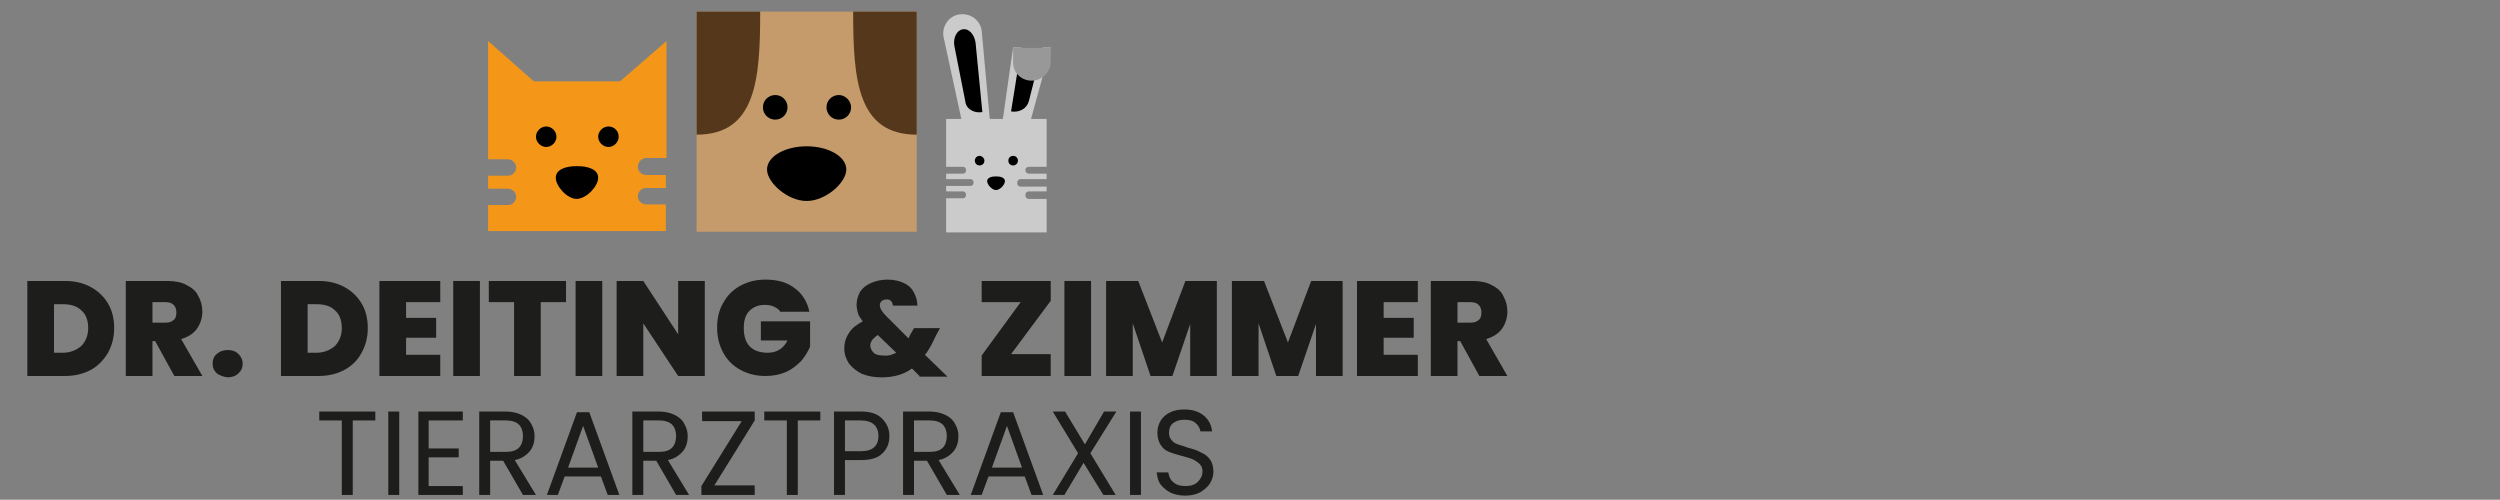 <?xml version="1.0" encoding="utf-8"?>
<!-- Generator: Adobe Illustrator 26.3.1, SVG Export Plug-In . SVG Version: 6.00 Build 0)  -->
<svg version="1.1" id="Ebene_1" xmlns="http://www.w3.org/2000/svg" xmlns:xlink="http://www.w3.org/1999/xlink" x="0px" y="0px"
	 viewBox="0 0 365.7 73.1" style="enable-background:new 0 0 365.7 73.1;" xml:space="preserve">
<rect x="0" y="0" width="365.7" height="73.1" fill="#808080" stroke="none"/>
<style type="text/css">
	.st0{fill:#FFFFFF;}
	.st1{fill:#F49719;}
	.st2{fill:#1D1D1B;}
	.st3{fill:#C59B6C;}
	.st4{fill:#55371C;}
	.st5{fill:#CCCBCB;}
	.st6{fill:#F8BD8C;}
	.st7{fill:#989898;}
</style>
<path class="st0" d="M-213.9,132c0.9,0.5,1.6,1.1,2.1,2v-2.5h6.3v17.8c0,1.6-0.3,3.1-1,4.6c-0.6,1.4-1.7,2.5-3,3.2
	c-1.6,0.9-3.3,1.3-5.1,1.2c-2.4,0.1-4.7-0.6-6.7-2c-1.7-1.3-2.7-3.2-2.8-5.3h6.2c0.1,0.6,0.5,1,1,1.3c0.6,0.3,1.3,0.5,2,0.5
	c2.1,0,3.2-1.2,3.2-3.6V147c-0.5,0.8-1.2,1.5-2.1,2c-1,0.5-2.1,0.8-3.2,0.7c-1.4,0-2.7-0.4-3.9-1.1c-1.2-0.8-2.2-1.9-2.8-3.2
	c-0.7-1.5-1-3.2-1-4.9c0-1.7,0.3-3.3,1-4.9c0.6-1.3,1.6-2.4,2.8-3.2c1.2-0.7,2.5-1.1,3.9-1.1C-216,131.3-214.9,131.5-213.9,132z
	 M-212.8,137.8c-0.6-0.6-1.4-1-2.3-1c-0.9,0-1.7,0.3-2.3,1c-0.7,0.8-1,1.7-0.9,2.7c-0.1,1,0.3,2,0.9,2.7c0.6,0.7,1.4,1,2.3,1
	c0.9,0,1.7-0.3,2.3-1c0.7-0.8,1-1.7,0.9-2.8C-211.8,139.5-212.1,138.5-212.8,137.8L-212.8,137.8z"/>
<path class="st0" d="M-199.7,148.6c-1.4-0.7-2.6-1.8-3.3-3.2c-0.8-1.5-1.3-3.2-1.2-4.9c0-1.7,0.4-3.4,1.2-4.9c0.8-1.4,2-2.5,3.4-3.2
	c1.5-0.8,3.1-1.1,4.8-1.1c1.7,0,3.3,0.4,4.8,1.1c1.4,0.7,2.6,1.8,3.4,3.2c0.8,1.5,1.3,3.2,1.2,4.9c0,1.7-0.4,3.4-1.2,4.9
	c-0.8,1.4-2,2.5-3.4,3.2c-1.5,0.8-3.2,1.1-4.8,1.1C-196.6,149.7-198.2,149.3-199.7,148.6z M-192.7,143.3c0.6-0.8,0.9-1.8,0.9-2.8
	c0.1-1-0.2-2-0.9-2.8c-0.5-0.6-1.3-1-2.2-1c-0.8,0-1.6,0.3-2.1,1c-0.6,0.8-0.9,1.8-0.9,2.8c-0.1,1,0.2,2,0.8,2.8
	c0.5,0.6,1.3,1,2.1,1C-194.1,144.3-193.3,143.9-192.7,143.3L-192.7,143.3z"/>
<path class="st0" d="M-166.5,141.8h-11.9c0,0.8,0.3,1.6,0.8,2.2c0.5,0.5,1.2,0.7,1.8,0.7c1,0,1.9-0.5,2.2-1.4h6.7
	c-0.3,1.2-0.8,2.4-1.6,3.3c-0.8,1-1.9,1.8-3,2.3c-1.3,0.6-2.6,0.9-4,0.8c-1.6,0-3.3-0.4-4.7-1.1c-1.4-0.7-2.5-1.8-3.2-3.2
	c-0.8-1.5-1.2-3.2-1.2-4.9c0-1.7,0.4-3.4,1.2-4.9c0.7-1.3,1.9-2.5,3.2-3.2c3-1.5,6.5-1.5,9.5,0c1.3,0.7,2.5,1.8,3.2,3.1
	c0.8,1.5,1.2,3.1,1.2,4.8C-166.4,140.8-166.4,141.3-166.5,141.8z M-172.8,138.7c0-0.7-0.3-1.4-0.8-1.8c-0.5-0.4-1.2-0.7-1.9-0.7
	c-0.7,0-1.4,0.2-1.9,0.6c-0.5,0.5-0.9,1.1-1,1.8L-172.8,138.7z"/>
<path class="st0" d="M-155.7,132.2c1-0.6,2.1-0.9,3.2-0.9v6.7h-1.8c-1.1-0.1-2.1,0.2-3,0.8c-0.7,0.7-1.1,1.8-1,2.8v7.8h-6.3v-18h6.3
	v3.2C-157.5,133.7-156.7,132.9-155.7,132.2z"/>
<path class="st0" d="M-138.9,144.1v5.3h-2.7c-4.6,0-6.9-2.3-6.9-6.8v-5.9h-2.2v-5.2h2.2v-4.3h6.3v4.3h3.3v5.2h-3.3v6
	c0,0.4,0.1,0.8,0.3,1.1c0.3,0.2,0.7,0.4,1.1,0.3H-138.9z"/>
<path class="st0" d="M-130.1,144.2h7.6v5.2H-137v-5l7.1-7.8h-7.1v-5.2h14.2v5L-130.1,144.2z"/>
<path class="st0" d="M-202.1,157.3v4.2c0,0.3,0.1,0.5,0.2,0.7c0.2,0.2,0.5,0.2,0.8,0.2h0.9v1h-1.1c-0.5,0-1.1-0.1-1.5-0.5
	c-0.4-0.4-0.5-0.9-0.5-1.5v-4.2h-0.9v-1h0.9v-1.8h1.2v1.8h1.9v1H-202.1z"/>
<path class="st0" d="M-198.9,154.9c-0.3-0.3-0.3-0.8,0-1.1c0.2-0.2,0.4-0.2,0.6-0.2c0.2,0,0.4,0.1,0.6,0.2c0.3,0.3,0.3,0.8,0,1.1
	c-0.1,0.2-0.3,0.2-0.6,0.2C-198.5,155.1-198.7,155-198.9,154.9z M-197.7,156.3v7.1h-1.2v-7.1H-197.7z"/>
<path class="st0" d="M-189.4,160.3h-5.7c0,1.2,1,2.2,2.2,2.2c0,0,0,0,0.1,0c0.5,0,0.9-0.1,1.3-0.4c0.3-0.2,0.6-0.6,0.7-1h1.3
	c-0.2,0.7-0.6,1.3-1.1,1.7c-0.6,0.4-1.4,0.7-2.1,0.6c-0.6,0-1.3-0.1-1.8-0.5c-0.5-0.3-1-0.8-1.3-1.3c-0.3-0.6-0.5-1.3-0.5-1.9
	c0-0.7,0.1-1.3,0.4-1.9c0.3-0.5,0.7-1,1.2-1.3c0.6-0.3,1.2-0.5,1.8-0.4c0.6,0,1.2,0.1,1.8,0.4c0.5,0.3,0.9,0.7,1.2,1.2
	c0.3,0.5,0.4,1.1,0.4,1.7C-189.3,159.8-189.3,160-189.4,160.3z M-190.8,158.2c-0.2-0.3-0.5-0.6-0.8-0.7c-0.4-0.2-0.7-0.3-1.1-0.3
	c-0.6,0-1.1,0.2-1.5,0.6c-0.4,0.4-0.7,1-0.7,1.6h4.5C-190.5,158.9-190.6,158.5-190.8,158.2z"/>
<path class="st0" d="M-185.8,156.5c0.4-0.2,0.9-0.4,1.4-0.3v1.2h-0.3c-1.3,0-2,0.7-2,2.2v3.9h-1.2v-7.1h1.2v1.2
	C-186.5,157-186.2,156.7-185.8,156.5z"/>
<path class="st0" d="M-183.1,157.9c0.3-0.5,0.7-1,1.2-1.3c0.5-0.3,1.1-0.5,1.7-0.5c0.6,0,1.1,0.1,1.6,0.4c0.4,0.2,0.8,0.6,1,1v-1.3
	h1.2v7.1h-1.2v-1.3c-0.3,0.4-0.6,0.8-1,1c-0.5,0.3-1.1,0.4-1.6,0.4c-0.6,0-1.2-0.2-1.7-0.5c-0.5-0.3-0.9-0.8-1.2-1.3
	c-0.3-0.6-0.5-1.3-0.4-1.9C-183.6,159.1-183.4,158.5-183.1,157.9z M-177.9,158.4c-0.2-0.4-0.5-0.7-0.9-0.9c-0.8-0.4-1.7-0.4-2.4,0
	c-0.4,0.2-0.7,0.5-0.9,0.9c-0.2,0.4-0.3,0.9-0.3,1.4c0,0.5,0.1,1,0.3,1.4c0.2,0.4,0.5,0.7,0.9,0.9c0.4,0.2,0.8,0.3,1.2,0.3
	c0.4,0,0.8-0.1,1.2-0.3c0.4-0.2,0.7-0.5,0.9-0.9c0.2-0.4,0.3-0.9,0.3-1.4C-177.5,159.3-177.6,158.9-177.9,158.4z"/>
<path class="st0" d="M-172.4,156.5c0.4-0.2,0.9-0.4,1.4-0.3v1.2h-0.3c-1.3,0-2,0.7-2,2.2v3.9h-1.2v-7.1h1.2v1.2
	C-173.1,157-172.7,156.7-172.4,156.5z"/>
<path class="st0" d="M-168.8,162.4h3.5v1h-4.9v-1l3.5-5.2h-3.4v-1h4.8v1L-168.8,162.4z"/>
<path class="st0" d="M-162.4,157.3v4.2c0,0.3,0.1,0.5,0.2,0.7c0.2,0.2,0.5,0.2,0.8,0.2h0.9v1h-1.1c-0.5,0-1.1-0.1-1.5-0.5
	c-0.4-0.4-0.5-0.9-0.5-1.5v-4.2h-0.9v-1h0.9v-1.8h1.2v1.8h1.9v1H-162.4z"/>
<path class="st0" d="M-157,156.6c0.5-0.3,1.1-0.4,1.6-0.4c0.6,0,1.2,0.2,1.7,0.5c0.5,0.3,0.9,0.7,1.2,1.3c0.3,0.6,0.5,1.3,0.4,1.9
	c0,0.7-0.1,1.3-0.4,1.9c-0.6,1.1-1.7,1.8-2.9,1.8c-0.6,0-1.1-0.1-1.6-0.4c-0.4-0.2-0.8-0.6-1.1-1v4.7h-1.2v-10.5h1.2v1.3
	C-157.8,157.2-157.5,156.8-157,156.6z M-153.6,158.4c-0.2-0.4-0.5-0.7-0.9-0.9c-0.4-0.2-0.8-0.3-1.2-0.3c-0.4,0-0.8,0.1-1.2,0.3
	c-0.4,0.2-0.7,0.5-0.9,0.9c-0.4,0.9-0.4,1.9,0,2.8c0.2,0.4,0.5,0.7,0.9,0.9c0.4,0.2,0.8,0.3,1.2,0.3c0.4,0,0.8-0.1,1.2-0.3
	c0.4-0.2,0.7-0.5,0.9-0.9c0.2-0.4,0.3-0.9,0.3-1.4C-153.2,159.3-153.3,158.8-153.6,158.4z"/>
<path class="st0" d="M-148.5,156.5c0.4-0.2,0.9-0.4,1.4-0.3v1.2h-0.3c-1.3,0-2,0.7-2,2.2v3.9h-1.2v-7.1h1.2v1.2
	C-149.2,157-148.9,156.7-148.5,156.5z"/>
<path class="st0" d="M-145.8,157.9c0.3-0.5,0.7-1,1.2-1.3c0.5-0.3,1.1-0.5,1.7-0.5c0.6,0,1.1,0.1,1.6,0.4c0.4,0.2,0.8,0.6,1,1v-1.3
	h1.2v7.1h-1.2v-1.3c-0.3,0.4-0.6,0.8-1,1c-0.5,0.3-1.1,0.4-1.6,0.4c-0.6,0-1.2-0.2-1.7-0.5c-0.5-0.3-0.9-0.8-1.2-1.3
	c-0.3-0.6-0.5-1.3-0.4-1.9C-146.3,159.1-146.1,158.5-145.8,157.9z M-140.6,158.4c-0.2-0.4-0.5-0.7-0.9-0.9c-0.8-0.4-1.7-0.4-2.4,0
	c-0.4,0.2-0.7,0.5-0.9,0.9c-0.2,0.4-0.3,0.9-0.3,1.4c0,0.5,0.1,1,0.3,1.4c0.2,0.4,0.5,0.7,0.9,0.9c0.4,0.2,0.8,0.3,1.2,0.3
	c0.4,0,0.8-0.1,1.2-0.3c0.4-0.2,0.7-0.5,0.9-0.9c0.2-0.4,0.3-0.9,0.3-1.4C-140.2,159.3-140.3,158.9-140.6,158.4z"/>
<path class="st0" d="M-133.4,163.4l-1.7-2.7l-1.6,2.7h-1.2l2.3-3.5l-2.3-3.6h1.3l1.7,2.6l1.6-2.6h1.2l-2.3,3.5l2.3,3.6H-133.4z"/>
<path class="st0" d="M-131,154.9c-0.3-0.3-0.3-0.8,0-1.1c0.2-0.2,0.4-0.2,0.6-0.2c0.2,0,0.4,0.1,0.6,0.2c0.3,0.3,0.3,0.8,0,1.1
	c-0.1,0.2-0.3,0.2-0.6,0.2C-130.6,155.1-130.8,155-131,154.9z M-129.8,156.3v7.1h-1.2v-7.1H-129.8z"/>
<path class="st0" d="M-126.9,163.2c-0.4-0.2-0.8-0.4-1-0.8c-0.3-0.3-0.4-0.7-0.4-1.2h1.2c0,0.3,0.2,0.7,0.5,0.9
	c0.3,0.2,0.8,0.4,1.2,0.3c0.4,0,0.8-0.1,1.1-0.3c0.2-0.2,0.4-0.5,0.4-0.8c0-0.3-0.2-0.6-0.4-0.7c-0.4-0.2-0.8-0.3-1.3-0.4
	c-0.4-0.1-0.9-0.3-1.3-0.4c-0.3-0.1-0.6-0.4-0.9-0.6c-0.2-0.3-0.4-0.7-0.4-1.1c0-0.4,0.1-0.7,0.3-1c0.2-0.3,0.6-0.6,0.9-0.7
	c0.4-0.2,0.9-0.3,1.4-0.3c0.7,0,1.4,0.2,1.9,0.6c0.5,0.4,0.8,1,0.8,1.6h-1.2c0-0.4-0.2-0.7-0.4-0.9c-0.6-0.4-1.5-0.5-2.1-0.1
	c-0.2,0.2-0.4,0.4-0.4,0.7c0,0.2,0.1,0.4,0.2,0.6c0.2,0.2,0.4,0.3,0.6,0.4c0.3,0.1,0.6,0.2,1,0.3c0.4,0.1,0.8,0.2,1.2,0.4
	c0.3,0.1,0.6,0.3,0.8,0.6c0.2,0.3,0.4,0.7,0.4,1.1c0,0.4-0.1,0.7-0.3,1.1c-0.2,0.3-0.5,0.6-0.9,0.7c-0.4,0.2-0.9,0.3-1.4,0.3
	C-125.9,163.5-126.4,163.4-126.9,163.2z"/>
<path class="st1" d="M-92,140.2v1h-2.5v8.1h-1.2v-8.1h-2.5v-1H-92z"/>
<path class="st1" d="M-90.5,140.7c-0.3-0.3-0.3-0.8,0-1.1c0.2-0.2,0.4-0.2,0.6-0.2c0.2,0,0.4,0.1,0.6,0.2c0.3,0.3,0.3,0.8,0,1.1
	c-0.1,0.2-0.3,0.2-0.6,0.2C-90.1,140.9-90.3,140.9-90.5,140.7z M-89.3,142.1v7.1h-1.2v-7.1L-89.3,142.1z"/>
<path class="st1" d="M-80.8,146.1h-5.7c0,1.2,1,2.2,2.2,2.2c0,0,0,0,0.1,0c0.5,0,0.9-0.1,1.3-0.4c0.3-0.2,0.6-0.6,0.7-1h1.3
	c-0.2,0.7-0.6,1.3-1.1,1.7c-0.6,0.4-1.4,0.7-2.1,0.6c-0.6,0-1.3-0.1-1.8-0.5c-0.5-0.3-1-0.8-1.3-1.3c-0.3-0.6-0.5-1.3-0.5-1.9
	c0-0.7,0.1-1.3,0.4-1.9c0.3-0.5,0.7-1,1.2-1.3c0.6-0.3,1.2-0.5,1.8-0.4c0.6,0,1.2,0.1,1.8,0.4c0.5,0.3,0.9,0.7,1.2,1.2
	c0.3,0.5,0.4,1.1,0.4,1.7C-80.8,145.6-80.8,145.9-80.8,146.1z M-82.3,144c-0.2-0.3-0.5-0.6-0.8-0.7c-0.4-0.2-0.7-0.3-1.1-0.3
	c-0.6,0-1.1,0.2-1.5,0.6c-0.4,0.4-0.7,1-0.7,1.6h4.5C-82,144.7-82.1,144.3-82.3,144z"/>
<path class="st1" d="M-77.2,142.3c0.4-0.2,0.9-0.4,1.4-0.3v1.2h-0.3c-1.3,0-2,0.7-2,2.2v3.9h-1.2v-7.1h1.2v1.2
	C-77.9,142.9-77.6,142.5-77.2,142.3z"/>
<path class="st1" d="M-74.4,140.7c-0.3-0.3-0.3-0.8,0-1.1c0.2-0.2,0.4-0.2,0.6-0.2c0.2,0,0.4,0.1,0.6,0.2c0.3,0.3,0.3,0.8,0,1.1
	c-0.1,0.2-0.3,0.2-0.6,0.2C-74,140.9-74.2,140.9-74.4,140.7z M-73.2,142.1v7.1h-1.2v-7.1L-73.2,142.1z"/>
<path class="st1" d="M-70.1,149.1c-0.4-0.2-0.8-0.4-1-0.8c-0.3-0.3-0.4-0.7-0.4-1.2h1.2c0,0.3,0.2,0.7,0.5,0.9
	c0.3,0.2,0.8,0.4,1.2,0.3c0.4,0,0.8-0.1,1.1-0.3c0.2-0.2,0.4-0.5,0.4-0.8c0-0.3-0.2-0.6-0.4-0.7c-0.4-0.2-0.8-0.3-1.3-0.4
	c-0.4-0.1-0.9-0.3-1.3-0.4c-0.3-0.1-0.6-0.4-0.9-0.6c-0.2-0.3-0.4-0.7-0.4-1.1c0-0.4,0.1-0.7,0.3-1c0.2-0.3,0.6-0.6,0.9-0.7
	c0.4-0.2,0.9-0.3,1.4-0.3c0.7,0,1.4,0.2,1.9,0.6c0.5,0.4,0.8,1,0.8,1.6h-1.2c0-0.4-0.2-0.7-0.4-0.9c-0.3-0.2-0.7-0.4-1.1-0.3
	c-0.4,0-0.7,0.1-1,0.3c-0.2,0.2-0.4,0.4-0.4,0.7c0,0.2,0.1,0.4,0.2,0.6c0.2,0.2,0.4,0.3,0.6,0.4c0.3,0.1,0.6,0.2,1,0.3
	c0.4,0.1,0.8,0.2,1.2,0.4c0.3,0.1,0.6,0.3,0.8,0.6c0.2,0.3,0.4,0.7,0.4,1.1c0,0.4-0.1,0.7-0.3,1.1c-0.2,0.3-0.5,0.6-0.9,0.7
	c-0.4,0.2-0.9,0.3-1.4,0.3C-69.2,149.3-69.7,149.3-70.1,149.1z"/>
<path class="st1" d="M-64.4,143.7c0.3-0.5,0.7-1,1.2-1.3c1.3-0.7,2.8-0.6,4,0.2c0.6,0.4,1,1.1,1.1,1.8h-1.3c-0.1-0.4-0.4-0.8-0.7-1
	c-0.4-0.3-0.8-0.4-1.3-0.4c-0.6,0-1.2,0.2-1.6,0.7c-0.4,0.6-0.7,1.3-0.6,2c0,0.7,0.2,1.4,0.6,2c0.4,0.5,1,0.7,1.6,0.7
	c0.5,0,0.9-0.1,1.3-0.4c0.4-0.3,0.6-0.6,0.7-1h1.3c-0.2,0.7-0.6,1.3-1.1,1.7c-0.6,0.5-1.4,0.7-2.1,0.7c-0.6,0-1.3-0.1-1.8-0.5
	c-0.5-0.3-1-0.7-1.2-1.3c-0.3-0.6-0.5-1.3-0.4-1.9C-64.9,145-64.7,144.3-64.4,143.7z"/>
<path class="st1" d="M-51.5,142.3c0.4,0.2,0.8,0.6,1,1c0.3,0.5,0.4,1.1,0.4,1.7v4.2h-1.2v-4c0-0.6-0.2-1.2-0.5-1.6
	c-0.4-0.4-0.9-0.6-1.5-0.6c-0.6,0-1.1,0.2-1.5,0.6c-0.4,0.5-0.6,1.1-0.6,1.7v3.9h-1.2v-9.6h1.2v3.5c0.2-0.4,0.6-0.7,1-0.8
	c0.4-0.2,0.9-0.3,1.4-0.3C-52.5,142-52,142.1-51.5,142.3z"/>
<path class="st1" d="M-87.5,156.3c0.4,0.2,0.8,0.6,1,1c0.3,0.5,0.4,1.1,0.4,1.7v4.2h-1.2v-4c0-0.6-0.1-1.2-0.5-1.6
	c-0.4-0.4-0.9-0.6-1.4-0.6c-0.6,0-1.1,0.2-1.5,0.6c-0.4,0.5-0.6,1.1-0.5,1.7v3.9h-1.2v-4c0-0.6-0.1-1.2-0.5-1.6
	c-0.4-0.4-0.9-0.6-1.4-0.6c-0.6,0-1.1,0.2-1.5,0.6c-0.4,0.5-0.6,1.1-0.5,1.7v3.9h-1.2v-7.1h1.2v1c0.2-0.4,0.6-0.7,0.9-0.9
	c0.4-0.2,0.9-0.3,1.3-0.3c0.6,0,1.1,0.1,1.6,0.4c0.5,0.3,0.8,0.7,1,1.2c0.2-0.5,0.5-0.9,1-1.2c0.5-0.3,1-0.4,1.5-0.4
	C-88.5,156-87.9,156.1-87.5,156.3z"/>
<path class="st1" d="M-77.7,160.1h-5.7c0,1.2,1,2.2,2.2,2.2c0,0,0.1,0,0.1,0c0.5,0,0.9-0.1,1.3-0.4c0.3-0.2,0.6-0.6,0.7-1h1.3
	c-0.2,0.7-0.6,1.3-1.1,1.7c-0.6,0.4-1.4,0.7-2.1,0.6c-0.6,0-1.3-0.1-1.8-0.5c-0.5-0.3-1-0.8-1.3-1.3c-0.3-0.6-0.5-1.3-0.5-1.9
	c0-0.7,0.1-1.3,0.4-1.9c0.3-0.5,0.7-1,1.2-1.3c0.6-0.3,1.2-0.5,1.8-0.4c0.6,0,1.2,0.1,1.8,0.4c0.5,0.3,0.9,0.7,1.2,1.2
	c0.3,0.5,0.4,1.1,0.4,1.7C-77.7,159.6-77.7,159.9-77.7,160.1z M-79.2,158c-0.2-0.3-0.5-0.6-0.8-0.7c-0.4-0.2-0.7-0.3-1.1-0.3
	c-0.6,0-1.1,0.2-1.5,0.6c-0.4,0.4-0.7,1-0.7,1.6h4.5C-78.9,158.7-79,158.3-79.2,158z"/>
<path class="st1" d="M-70.5,156.8c0.6,0.6,0.9,1.4,0.8,2.3v4.2h-1.2v-4c0-0.6-0.2-1.2-0.5-1.6c-0.4-0.4-0.9-0.6-1.5-0.6
	c-0.6,0-1.1,0.2-1.5,0.6c-0.4,0.5-0.6,1.1-0.6,1.7v3.9h-1.2v-7.1h1.2v1c0.2-0.4,0.6-0.7,1-0.8c0.4-0.2,0.9-0.3,1.3-0.3
	C-71.8,155.9-71.1,156.2-70.5,156.8z"/>
<path class="st1" d="M-66.7,163.1c-0.4-0.2-0.8-0.4-1-0.8c-0.3-0.3-0.4-0.7-0.4-1.2h1.2c0,0.3,0.2,0.7,0.5,0.9
	c0.3,0.2,0.8,0.4,1.2,0.3c0.4,0,0.8-0.1,1.1-0.3c0.2-0.2,0.4-0.5,0.4-0.8c0-0.3-0.2-0.6-0.4-0.7c-0.4-0.2-0.8-0.3-1.3-0.4
	c-0.4-0.1-0.9-0.3-1.3-0.4c-0.3-0.1-0.6-0.4-0.9-0.6c-0.2-0.3-0.4-0.7-0.4-1.1c0-0.4,0.1-0.7,0.3-1c0.2-0.3,0.6-0.6,0.9-0.7
	c0.4-0.2,0.9-0.3,1.4-0.3c0.7,0,1.4,0.2,1.9,0.6c0.5,0.4,0.8,1,0.8,1.6h-1.2c0-0.4-0.2-0.7-0.4-0.9c-0.6-0.4-1.5-0.5-2.1-0.1
	c-0.2,0.2-0.4,0.4-0.4,0.7c0,0.2,0.1,0.4,0.2,0.6c0.2,0.2,0.4,0.3,0.6,0.4c0.3,0.1,0.6,0.2,1,0.3c0.4,0.1,0.8,0.2,1.2,0.4
	c0.3,0.1,0.6,0.3,0.8,0.6c0.2,0.3,0.4,0.7,0.4,1.1c0,0.4-0.1,0.7-0.3,1.1c-0.2,0.3-0.5,0.6-0.9,0.7c-0.4,0.2-0.9,0.3-1.4,0.3
	C-65.8,163.3-66.3,163.3-66.7,163.1z"/>
<path class="st1" d="M-61,157.7c0.3-0.5,0.7-1,1.2-1.3c1.3-0.7,2.8-0.6,4,0.2c0.6,0.4,1,1.1,1.1,1.8h-1.3c-0.1-0.4-0.4-0.8-0.7-1
	c-0.4-0.3-0.8-0.4-1.3-0.4c-0.6,0-1.2,0.2-1.6,0.7c-0.4,0.6-0.7,1.3-0.6,2c0,0.7,0.2,1.4,0.6,2c0.4,0.5,1,0.7,1.6,0.7
	c0.5,0,0.9-0.1,1.3-0.4c0.4-0.3,0.6-0.6,0.7-1h1.3c-0.2,0.7-0.6,1.3-1.1,1.7c-0.6,0.5-1.4,0.7-2.1,0.7c-0.6,0-1.3-0.1-1.8-0.5
	c-0.5-0.3-1-0.7-1.2-1.3c-0.3-0.6-0.5-1.3-0.4-1.9C-61.4,159-61.3,158.3-61,157.7z"/>
<path class="st1" d="M-48.1,156.3c0.4,0.2,0.8,0.6,1,1c0.3,0.5,0.4,1.1,0.4,1.7v4.2h-1.2v-4c0-0.6-0.2-1.2-0.5-1.6
	c-0.4-0.4-0.9-0.6-1.5-0.6c-0.6,0-1.1,0.2-1.5,0.6c-0.4,0.5-0.6,1.1-0.6,1.7v3.9h-1.2v-9.6h1.2v3.5c0.2-0.4,0.6-0.7,1-0.8
	c0.4-0.2,0.9-0.3,1.4-0.3C-49,156-48.5,156.1-48.1,156.3z"/>
<path class="st1" d="M-43.6,153.6v9.6h-1.2v-9.6H-43.6z"/>
<path class="st1" d="M-41.5,154.7c-0.3-0.3-0.3-0.8,0-1.1c0.2-0.2,0.4-0.2,0.6-0.2c0.2,0,0.4,0.1,0.6,0.2c0.3,0.3,0.3,0.8,0,1.1
	c-0.1,0.2-0.3,0.2-0.6,0.2C-41.2,154.9-41.4,154.9-41.5,154.7z M-40.4,156.1v7.1h-1.2v-7.1L-40.4,156.1z"/>
<path class="st1" d="M-38.4,157.7c0.3-0.5,0.7-1,1.2-1.3c1.3-0.7,2.8-0.6,4,0.2c0.6,0.4,1,1.1,1.1,1.8h-1.3c-0.1-0.4-0.4-0.8-0.7-1
	c-0.4-0.3-0.8-0.4-1.3-0.4c-0.6,0-1.2,0.2-1.6,0.7c-0.4,0.6-0.7,1.3-0.6,2c0,0.7,0.2,1.4,0.6,2c0.4,0.5,1,0.7,1.6,0.7
	c0.5,0,0.9-0.1,1.3-0.4c0.4-0.3,0.6-0.6,0.7-1h1.3c-0.2,0.7-0.6,1.3-1.1,1.7c-0.6,0.5-1.4,0.7-2.1,0.7c-0.6,0-1.3-0.1-1.8-0.5
	c-0.5-0.3-1-0.7-1.2-1.3c-0.3-0.6-0.5-1.3-0.4-1.9C-38.8,159-38.7,158.3-38.4,157.7z"/>
<path class="st1" d="M-25.5,156.3c0.4,0.2,0.8,0.6,1,1c0.3,0.5,0.4,1.1,0.4,1.7v4.2h-1.2v-4c0-0.6-0.2-1.2-0.5-1.6
	c-0.4-0.4-0.9-0.6-1.5-0.6c-0.6,0-1.1,0.2-1.5,0.6c-0.4,0.5-0.6,1.1-0.6,1.7v3.9h-1.2v-9.6h1.2v3.5c0.2-0.4,0.6-0.7,1-0.8
	c0.4-0.2,0.9-0.3,1.4-0.3C-26.4,156-25.9,156.1-25.5,156.3z"/>
<path class="st1" d="M-21.8,163.1c-0.3-0.3-0.3-0.8,0-1.1c0.2-0.2,0.4-0.2,0.6-0.2c0.2,0,0.4,0.1,0.6,0.2c0.3,0.3,0.3,0.8,0,1.1
	c-0.1,0.2-0.3,0.2-0.6,0.2C-21.4,163.3-21.6,163.2-21.8,163.1z M-20.6,154.2l-0.1,6.5h-1l-0.1-6.5H-20.6z"/>
<rect x="-108.9" y="126.6" class="st0" width="1" height="37"/>
<g>
	<path class="st2" d="M414.5,150.6v1.6h-4v13.2h-1.9v-13.2h-4v-1.6H414.5z"/>
	<path class="st2" d="M418.8,150.6v14.7h-1.9v-14.7H418.8z"/>
	<path class="st2" d="M424,152.2v4.9h5.4v1.6H424v5.1h6v1.6h-7.9v-14.8h7.9v1.6H424z"/>
	<path class="st2" d="M440.7,165.4l-3.5-6h-2.3v6h-1.9v-14.7h4.8c1.1,0,2.1,0.2,2.8,0.6c0.8,0.4,1.3,0.9,1.7,1.5
		c0.4,0.6,0.6,1.4,0.6,2.2c0,1-0.3,1.9-0.9,2.7c-0.6,0.8-1.5,1.3-2.6,1.5l3.7,6.2H440.7z M434.8,157.8h2.8c1,0,1.8-0.3,2.3-0.8
		c0.5-0.5,0.8-1.2,0.8-2.1c0-0.9-0.3-1.6-0.8-2c-0.5-0.5-1.3-0.7-2.4-0.7h-2.8V157.8z"/>
	<path class="st2" d="M454.5,162.1H448l-1.2,3.3h-2l5.3-14.7h2.2l5.3,14.7h-2L454.5,162.1z M453.9,160.5l-2.7-7.4l-2.7,7.4H453.9z"
		/>
	<path class="st2" d="M467.8,165.4l-3.5-6h-2.3v6H460v-14.7h4.8c1.1,0,2.1,0.2,2.8,0.6c0.8,0.4,1.3,0.9,1.7,1.5
		c0.4,0.6,0.6,1.4,0.6,2.2c0,1-0.3,1.9-0.9,2.7c-0.6,0.8-1.5,1.3-2.6,1.5l3.7,6.2H467.8z M461.9,157.8h2.8c1,0,1.8-0.3,2.3-0.8
		c0.5-0.5,0.8-1.2,0.8-2.1c0-0.9-0.3-1.6-0.8-2c-0.5-0.5-1.3-0.7-2.4-0.7h-2.8V157.8z"/>
	<path class="st2" d="M474.5,163.7h7.2v1.7h-9.5v-1.5l7.1-11.5h-7.1v-1.7h9.3v1.5L474.5,163.7z"/>
	<path class="st2" d="M493.4,150.6v1.6h-4v13.2h-1.9v-13.2h-4v-1.6H493.4z"/>
	<path class="st2" d="M504.3,158c-0.8,0.8-2.1,1.2-3.8,1.2h-2.8v6.2h-1.9v-14.7h4.8c1.7,0,2.9,0.4,3.8,1.2c0.9,0.8,1.3,1.8,1.3,3.1
		C505.6,156.2,505.2,157.2,504.3,158z M502.8,156.9c0.5-0.5,0.8-1.1,0.8-2c0-1.8-1-2.7-3.1-2.7h-2.8v5.4h2.8
		C501.6,157.6,502.3,157.4,502.8,156.9z"/>
	<path class="st2" d="M515.7,165.4l-3.5-6h-2.3v6H508v-14.7h4.8c1.1,0,2.1,0.2,2.8,0.6c0.8,0.4,1.3,0.9,1.7,1.5
		c0.4,0.6,0.6,1.4,0.6,2.2c0,1-0.3,1.9-0.9,2.7c-0.6,0.8-1.5,1.3-2.6,1.5l3.7,6.2H515.7z M509.9,157.8h2.8c1,0,1.8-0.3,2.3-0.8
		c0.5-0.5,0.8-1.2,0.8-2.1c0-0.9-0.3-1.6-0.8-2c-0.5-0.5-1.3-0.7-2.4-0.7h-2.8V157.8z"/>
	<path class="st2" d="M529.5,162.1h-6.4l-1.2,3.3h-2l5.3-14.7h2.2l5.3,14.7h-2L529.5,162.1z M529,160.5l-2.7-7.4l-2.7,7.4H529z"/>
	<path class="st2" d="M541.1,158l4.5,7.4h-2.2l-3.5-5.8l-3.4,5.8h-2.1l4.5-7.4l-4.5-7.4h2.2l3.6,5.8l3.4-5.8h2.2L541.1,158z"/>
	<path class="st2" d="M550.1,150.6v14.7h-1.9v-14.7H550.1z"/>
	<path class="st2" d="M555.5,165c-0.8-0.3-1.4-0.8-1.8-1.4c-0.4-0.6-0.7-1.3-0.7-2.1h2.1c0.1,0.7,0.4,1.3,0.9,1.7
		c0.5,0.5,1.2,0.7,2.2,0.7c0.9,0,1.6-0.2,2.2-0.7c0.5-0.5,0.8-1,0.8-1.8c0-0.6-0.2-1-0.5-1.4c-0.3-0.4-0.7-0.6-1.2-0.8
		c-0.5-0.2-1.1-0.4-1.9-0.6c-1-0.3-1.8-0.5-2.3-0.8c-0.6-0.3-1.1-0.7-1.5-1.2c-0.4-0.5-0.6-1.3-0.6-2.2c0-0.8,0.2-1.5,0.6-2.1
		c0.4-0.6,1-1.1,1.7-1.4c0.7-0.3,1.6-0.5,2.5-0.5c1.4,0,2.5,0.3,3.4,1c0.9,0.7,1.4,1.6,1.5,2.7h-2.1c-0.1-0.6-0.4-1.1-0.9-1.5
		c-0.5-0.4-1.2-0.6-2.1-0.6c-0.8,0-1.5,0.2-2,0.6c-0.5,0.4-0.8,1-0.8,1.7c0,0.5,0.2,1,0.5,1.3c0.3,0.3,0.7,0.6,1.1,0.8
		c0.4,0.2,1.1,0.4,1.9,0.6c1,0.3,1.8,0.5,2.3,0.8c0.6,0.3,1.1,0.7,1.5,1.2c0.4,0.5,0.6,1.3,0.6,2.2c0,0.7-0.2,1.4-0.6,2
		c-0.4,0.6-0.9,1.1-1.7,1.5c-0.7,0.4-1.6,0.6-2.6,0.6C557.1,165.5,556.2,165.4,555.5,165z"/>
</g>
<g>
	<path class="st2" d="M414.3,128.8c1.1,0.6,2,1.5,2.6,2.6c0.6,1.1,0.9,2.4,0.9,3.8c0,1.4-0.3,2.7-0.9,3.8c-0.6,1.1-1.5,2-2.7,2.6
		c-1.1,0.6-2.5,0.9-4,0.9h-5.8v-14.5h5.8C411.8,127.9,413.1,128.2,414.3,128.8z M412.7,137.9c0.7-0.6,1-1.6,1-2.7
		c0-1.2-0.3-2.1-1-2.8c-0.7-0.7-1.6-1-2.8-1h-1.4v7.5h1.4C411.1,138.8,412.1,138.5,412.7,137.9z"/>
	<path class="st2" d="M427,142.4l-2.9-5.4h-0.4v5.4h-4v-14.5h6.4c1.2,0,2.2,0.2,3,0.6c0.8,0.4,1.4,1,1.8,1.7
		c0.4,0.7,0.6,1.5,0.6,2.4c0,1-0.3,1.9-0.8,2.6c-0.5,0.7-1.3,1.3-2.4,1.6l3.3,5.7H427z M423.7,134.3h2c0.5,0,1-0.1,1.2-0.4
		c0.3-0.3,0.4-0.6,0.4-1.1c0-0.5-0.1-0.8-0.4-1.1c-0.3-0.3-0.7-0.4-1.2-0.4h-2V134.3z"/>
	<path class="st2" d="M433.5,142c-0.4-0.4-0.6-0.9-0.6-1.5s0.2-1.1,0.6-1.5c0.4-0.4,1-0.6,1.7-0.6c0.7,0,1.3,0.2,1.7,0.6
		c0.4,0.4,0.6,0.9,0.6,1.5c0,0.6-0.2,1.1-0.6,1.5c-0.4,0.4-1,0.6-1.7,0.6C434.5,142.6,434,142.4,433.5,142z"/>
	<path class="st2" d="M453.2,128.8c1.1,0.6,2,1.5,2.6,2.6c0.6,1.1,0.9,2.4,0.9,3.8c0,1.4-0.3,2.7-0.9,3.8c-0.6,1.1-1.5,2-2.7,2.6
		s-2.5,0.9-4,0.9h-5.8v-14.5h5.8C450.7,127.9,452,128.2,453.2,128.8z M451.7,137.9c0.7-0.6,1-1.6,1-2.7c0-1.2-0.3-2.1-1-2.8
		c-0.7-0.7-1.6-1-2.8-1h-1.4v7.5h1.4C450.1,138.8,451,138.5,451.7,137.9z"/>
	<path class="st2" d="M462.6,131.1v2.4h4.6v3.1h-4.6v2.6h5.3v3.2h-9.3v-14.5h9.3v3.2H462.6z"/>
	<path class="st2" d="M473.9,127.9v14.5h-4v-14.5H473.9z"/>
	<path class="st2" d="M487.2,127.9v3.2h-3.9v11.3h-4v-11.3h-3.8v-3.2H487.2z"/>
	<path class="st2" d="M492.7,127.9v14.5h-4v-14.5H492.7z"/>
	<path class="st2" d="M508.5,142.4h-4l-5.4-8.1v8.1h-4v-14.5h4l5.4,8.2v-8.2h4V142.4z"/>
	<path class="st2" d="M520.1,132.7c-0.2-0.4-0.6-0.7-1-0.9c-0.4-0.2-0.9-0.3-1.4-0.3c-1,0-1.8,0.3-2.4,1c-0.6,0.7-0.9,1.5-0.9,2.7
		c0,1.3,0.3,2.2,0.9,2.9c0.6,0.7,1.5,1,2.7,1c1.4,0,2.4-0.6,3-1.9h-4.1v-2.9h7.5v3.9c-0.3,0.8-0.8,1.5-1.4,2.2
		c-0.6,0.7-1.4,1.2-2.3,1.7c-0.9,0.4-2,0.6-3.2,0.6c-1.5,0-2.7-0.3-3.9-0.9c-1.1-0.6-2-1.5-2.6-2.6c-0.6-1.1-0.9-2.4-0.9-3.8
		c0-1.4,0.3-2.7,0.9-3.8c0.6-1.1,1.5-2,2.6-2.6c1.1-0.6,2.4-0.9,3.9-0.9c1.8,0,3.3,0.4,4.5,1.3c1.2,0.9,1.9,2.1,2.2,3.6H520.1z"/>
	<path class="st2" d="M541.4,142.4l-1.2-1.1c-1.3,0.9-2.9,1.3-4.7,1.3c-1.1,0-2.1-0.2-3-0.6c-0.8-0.4-1.5-0.9-2-1.6
		c-0.5-0.7-0.7-1.4-0.7-2.3s0.2-1.7,0.7-2.4s1.2-1.3,2.1-1.8c-0.3-0.4-0.6-0.9-0.7-1.3c-0.2-0.4-0.2-0.8-0.2-1.3
		c0-0.7,0.2-1.4,0.6-2c0.4-0.6,0.9-1.1,1.6-1.4c0.7-0.4,1.6-0.5,2.6-0.5c1,0,1.9,0.2,2.6,0.5c0.7,0.4,1.2,0.8,1.6,1.4
		c0.4,0.6,0.5,1.2,0.5,1.9h-3.7c0-0.3-0.1-0.6-0.3-0.7c-0.2-0.2-0.4-0.2-0.7-0.2c-0.3,0-0.5,0.1-0.7,0.2c-0.2,0.2-0.3,0.4-0.3,0.6
		c0,0.5,0.3,1.1,1,1.8l3.4,3.3c0.1-0.2,0.3-0.5,0.4-0.9l0.4-0.7h4l-0.6,1.2c-0.5,1.2-1,2.2-1.6,3l3.5,3.4H541.4z M537.8,138.9
		l-2.9-2.7c-0.4,0.2-0.6,0.5-0.8,0.8c-0.2,0.3-0.3,0.6-0.3,0.9c0,0.4,0.2,0.8,0.5,1.1c0.4,0.3,0.8,0.5,1.5,0.5
		C536.6,139.4,537.2,139.2,537.8,138.9z"/>
	<path class="st2" d="M555.5,139.1h6v3.3h-10.6v-3.1l6-8.2h-6v-3.3h10.6v3.1L555.5,139.1z"/>
	<path class="st2" d="M567.7,127.9v14.5h-4v-14.5H567.7z"/>
	<path class="st2" d="M587,127.9v14.5h-4v-8l-2.7,8h-3.4l-2.8-8.1v8.1h-4v-14.5h4.9l3.6,9.4l3.6-9.4H587z"/>
	<path class="st2" d="M606.3,127.9v14.5h-4v-8l-2.7,8h-3.4l-2.8-8.1v8.1h-4v-14.5h4.9l3.6,9.4l3.6-9.4H606.3z"/>
	<path class="st2" d="M612.7,131.1v2.4h4.6v3.1h-4.6v2.6h5.3v3.2h-9.3v-14.5h9.3v3.2H612.7z"/>
	<path class="st2" d="M627.3,142.4l-2.9-5.4H624v5.4h-4v-14.5h6.4c1.2,0,2.2,0.2,3,0.6c0.8,0.4,1.4,1,1.8,1.7
		c0.4,0.7,0.6,1.5,0.6,2.4c0,1-0.3,1.9-0.8,2.6c-0.5,0.7-1.3,1.3-2.4,1.6l3.3,5.7H627.3z M624,134.3h2c0.5,0,1-0.1,1.2-0.4
		s0.4-0.6,0.4-1.1c0-0.5-0.1-0.8-0.4-1.1c-0.3-0.3-0.7-0.4-1.2-0.4h-2V134.3z"/>
</g>
<g>
	<g>
		<rect x="330.1" y="126.8" class="st3" width="39.3" height="39.3"/>
		<path class="st4" d="M341.4,126.8h-11.3v21.9C340.7,148.7,341.4,138.9,341.4,126.8z"/>
		<path class="st4" d="M358,126.8h11.3l0,21.9C358.7,148.7,358,138.9,358,126.8z"/>
		<path d="M357.6,143.8c0,1.2-1,2.2-2.2,2.2c-1.2,0-2.3-1-2.3-2.2c0-1.2,1-2.3,2.3-2.3C356.6,141.6,357.6,142.6,357.6,143.8z"/>
		<path d="M346.3,143.8c0,1.2-1,2.2-2.3,2.2c-1.2,0-2.2-1-2.2-2.2c0-1.2,1-2.3,2.2-2.3C345.3,141.6,346.3,142.6,346.3,143.8z"/>
		<path d="M356.8,154.9c0-2.3-3.2-4.1-7.1-4.1c-3.9,0-7.1,1.8-7.1,4.1c0,2.3,3.7,5.6,7.1,5.6C353.1,160.5,356.8,157.2,356.8,154.9z"
			/>
	</g>
	<g>
		<path class="st1" d="M319.6,154.4c0,0.8,0.7,1.5,1.5,1.5h3.5v2.3h-3.5c-0.8,0-1.5,0.7-1.5,1.5c0,0.8,0.7,1.5,1.5,1.5h3.5v4.8H293
			v-4.8h3.5c0.8,0,1.5-0.7,1.5-1.5c0-0.8-0.7-1.5-1.5-1.5H293v-2.3h3.5c0.8,0,1.5-0.7,1.5-1.5c0-0.8-0.7-1.5-1.5-1.5H293V132
			l8.2,7.2h15.3l8.2-7.2v20.8h-3.5C320.3,152.9,319.6,153.6,319.6,154.4z"/>
		<path d="M316.2,149c0,1-0.8,1.8-1.8,1.8c-1,0-1.8-0.8-1.8-1.8c0-1,0.8-1.8,1.8-1.8C315.4,147.2,316.2,148,316.2,149z"/>
		<path d="M305.1,149c0,1-0.8,1.8-1.8,1.8c-1,0-1.8-0.8-1.8-1.8c0-1,0.8-1.8,1.8-1.8C304.3,147.2,305.1,148,305.1,149z"/>
		<path d="M312.6,156.3c0-1.5-1.7-2.1-3.7-2.1c-2.1,0-3.7,0.6-3.7,2.1c0,1.5,1.9,3.7,3.7,3.7C310.6,160.1,312.6,157.8,312.6,156.3z"
			/>
	</g>
	<g>
		<g>
			<path class="st5" d="M388.7,154.9v0.1c0,0.3,0.3,0.6,0.6,0.6h3.1v1h-4.7c-0.3,0-0.6,0.3-0.6,0.6v0.1c0,0.3,0.3,0.6,0.6,0.6h4.7v1
				h-3.1c-0.3,0-0.6,0.3-0.6,0.6v0.1c0,0.3,0.3,0.6,0.6,0.6h3.1v6l-17.9,0v-5.9h3c0.3,0,0.5-0.2,0.5-0.5v-0.2c0-0.3-0.2-0.5-0.5-0.5
				h-3v-1h4.3c0.3,0,0.5-0.2,0.5-0.5v-0.2c0-0.3-0.2-0.5-0.5-0.5h-4.3v-1h3c0.3,0,0.5-0.2,0.5-0.5v-0.2c0-0.3-0.2-0.5-0.5-0.5h-3
				v-8.5h17.9v8.5h-3.1C389,154.4,388.7,154.6,388.7,154.9z"/>
		</g>
		<g>
			<g>
				<g>
					<path d="M381.4,153.3c0,0.5-0.4,0.9-0.9,0.9c-0.5,0-0.9-0.4-0.9-0.9c0-0.5,0.4-0.9,0.9-0.9C381,152.4,381.4,152.8,381.4,153.3z
						"/>
				</g>
				<g>
					<path d="M387.4,153.3c0,0.5-0.4,0.9-0.9,0.9c-0.5,0-0.9-0.4-0.9-0.9c0-0.5,0.4-0.9,0.9-0.9C387,152.4,387.4,152.8,387.4,153.3z
						"/>
				</g>
			</g>
			<path d="M385.1,156.9c0-0.6-0.7-0.9-1.6-0.9c-0.9,0-1.6,0.3-1.6,0.9c0,0.6,0.8,1.6,1.6,1.6C384.3,158.5,385.1,157.6,385.1,156.9z
				"/>
		</g>
		<path class="st6" d="M373,146.6"/>
		<g>
			<polygon class="st5" points="393.2,133.1 389.5,146.9 384.7,145.9 386.5,133.1 			"/>
			<path d="M391.8,133.1l-2.4,9.6c-0.3,1.3-1.7,2.1-3.2,1.8l1.8-11.4H391.8z"/>
		</g>
		<g>
			<path class="st5" d="M377.5,146.8l-3.4-15.7c-0.3-1.9,1-3.6,2.9-3.9l0,0c1.9-0.3,3.6,1,3.9,2.9l1.4,16L377.5,146.8z"/>
			<path d="M381,144.7l-1.2-12.4c-0.2-1.5-1.2-2.5-2.3-2.4l0,0c-1,0.2-1.7,1.5-1.5,2.9l1.9,9.9C378.1,144,379.5,144.9,381,144.7
				L381,144.7z"/>
		</g>
		<path class="st7" d="M389.8,139.1L389.8,139.1c1.9,0,3.4-1.5,3.4-3.4v-2.6h-6.7v2.6C386.4,137.6,387.9,139.1,389.8,139.1z"/>
	</g>
</g>
<g>
	<g>
		<path class="st2" d="M54.9,60.2v1.3h-3.3v10.9H50V61.5h-3.3v-1.3H54.9z"/>
		<path class="st2" d="M58.4,60.2v12.2h-1.6V60.2H58.4z"/>
		<path class="st2" d="M62.7,61.5v4.1h4.4v1.3h-4.4v4.2h5v1.3h-6.5V60.2h6.5v1.3H62.7z"/>
		<path class="st2" d="M76.5,72.4l-2.9-5h-1.9v5h-1.6V60.2H74c0.9,0,1.7,0.2,2.3,0.5c0.6,0.3,1.1,0.7,1.4,1.3
			c0.3,0.5,0.5,1.1,0.5,1.8c0,0.8-0.2,1.6-0.7,2.2c-0.5,0.6-1.2,1.1-2.2,1.3l3.1,5.1H76.5z M71.7,66.1H74c0.9,0,1.5-0.2,1.9-0.6
			c0.4-0.4,0.6-1,0.6-1.7c0-0.7-0.2-1.3-0.6-1.7c-0.4-0.4-1.1-0.6-1.9-0.6h-2.3V66.1z"/>
		<path class="st2" d="M87.9,69.7h-5.3l-1,2.7H80l4.4-12.1h1.8l4.4,12.1h-1.7L87.9,69.7z M87.5,68.4l-2.2-6.1l-2.2,6.1H87.5z"/>
		<path class="st2" d="M98.9,72.4l-2.9-5h-1.9v5h-1.6V60.2h3.9c0.9,0,1.7,0.2,2.3,0.5c0.6,0.3,1.1,0.7,1.4,1.3
			c0.3,0.5,0.5,1.1,0.5,1.8c0,0.8-0.2,1.6-0.7,2.2c-0.5,0.6-1.2,1.1-2.2,1.3l3.1,5.1H98.9z M94.1,66.1h2.3c0.9,0,1.5-0.2,1.9-0.6
			c0.4-0.4,0.6-1,0.6-1.7c0-0.7-0.2-1.3-0.6-1.7c-0.4-0.4-1.1-0.6-1.9-0.6h-2.3V66.1z"/>
		<path class="st2" d="M104.5,71h5.9v1.4h-7.8v-1.3l5.9-9.5h-5.8v-1.4h7.7v1.3L104.5,71z"/>
		<path class="st2" d="M120,60.2v1.3h-3.3v10.9h-1.6V61.5h-3.3v-1.3H120z"/>
		<path class="st2" d="M129.1,66.3c-0.7,0.7-1.7,1-3.2,1h-2.3v5.1H122V60.2h3.9c1.4,0,2.4,0.3,3.1,1c0.7,0.7,1.1,1.5,1.1,2.6
			C130.1,64.8,129.8,65.6,129.1,66.3z M127.9,65.4c0.4-0.4,0.6-0.9,0.6-1.6c0-1.5-0.9-2.3-2.6-2.3h-2.3V66h2.3
			C126.8,66,127.5,65.8,127.9,65.4z"/>
		<path class="st2" d="M138.5,72.4l-2.9-5h-1.9v5h-1.6V60.2h3.9c0.9,0,1.7,0.2,2.3,0.5c0.6,0.3,1.1,0.7,1.4,1.3
			c0.3,0.5,0.5,1.1,0.5,1.8c0,0.8-0.2,1.6-0.7,2.2c-0.5,0.6-1.2,1.1-2.2,1.3l3.1,5.1H138.5z M133.7,66.1h2.3c0.9,0,1.5-0.2,1.9-0.6
			c0.4-0.4,0.6-1,0.6-1.7c0-0.7-0.2-1.3-0.6-1.7c-0.4-0.4-1.1-0.6-1.9-0.6h-2.3V66.1z"/>
		<path class="st2" d="M149.9,69.7h-5.3l-1,2.7H142l4.4-12.1h1.8l4.4,12.1h-1.7L149.9,69.7z M149.5,68.4l-2.2-6.1l-2.2,6.1H149.5z"
			/>
		<path class="st2" d="M159.5,66.3l3.7,6.1h-1.8l-2.9-4.7l-2.8,4.7H154l3.7-6.1l-3.7-6.1h1.8l2.9,4.8l2.8-4.8h1.8L159.5,66.3z"/>
		<path class="st2" d="M166.9,60.2v12.2h-1.6V60.2H166.9z"/>
		<path class="st2" d="M171.3,72.1c-0.6-0.3-1.1-0.7-1.5-1.2c-0.4-0.5-0.5-1.1-0.6-1.8h1.7c0.1,0.6,0.3,1.1,0.7,1.4
			c0.4,0.4,1,0.6,1.8,0.6c0.8,0,1.4-0.2,1.8-0.6c0.4-0.4,0.7-0.9,0.7-1.5c0-0.5-0.1-0.8-0.4-1.1c-0.3-0.3-0.6-0.5-1-0.7
			c-0.4-0.2-0.9-0.3-1.6-0.5c-0.8-0.2-1.4-0.4-1.9-0.6c-0.5-0.2-0.9-0.5-1.2-1c-0.3-0.4-0.5-1.1-0.5-1.8c0-0.7,0.2-1.3,0.5-1.8
			c0.3-0.5,0.8-0.9,1.4-1.2c0.6-0.3,1.3-0.4,2.1-0.4c1.1,0,2.1,0.3,2.8,0.9c0.7,0.6,1.1,1.3,1.2,2.3h-1.7c-0.1-0.5-0.3-0.9-0.7-1.2
			c-0.4-0.4-1-0.5-1.7-0.5c-0.7,0-1.2,0.2-1.6,0.5c-0.4,0.3-0.6,0.8-0.6,1.4c0,0.4,0.1,0.8,0.4,1.1c0.2,0.3,0.6,0.5,0.9,0.6
			c0.4,0.1,0.9,0.3,1.5,0.5c0.8,0.2,1.4,0.4,1.9,0.7c0.5,0.2,0.9,0.5,1.3,1c0.3,0.4,0.5,1.1,0.5,1.8c0,0.6-0.2,1.2-0.5,1.7
			c-0.3,0.5-0.8,0.9-1.4,1.3c-0.6,0.3-1.3,0.5-2.2,0.5C172.7,72.5,172,72.4,171.3,72.1z"/>
	</g>
	<g>
		<path class="st2" d="M13.3,42c1.1,0.6,1.9,1.4,2.5,2.4c0.6,1,0.9,2.2,0.9,3.6c0,1.3-0.3,2.5-0.9,3.6c-0.6,1-1.4,1.9-2.5,2.5
			c-1.1,0.6-2.4,0.9-3.8,0.9H4V41.1h5.5C11,41.1,12.2,41.4,13.3,42z M11.9,50.6c0.6-0.6,1-1.5,1-2.6c0-1.1-0.3-2-1-2.6
			c-0.6-0.6-1.5-0.9-2.7-0.9H7.9v7.1h1.3C10.3,51.6,11.2,51.2,11.9,50.6z"/>
		<path class="st2" d="M25.5,55l-2.8-5.1h-0.4V55h-3.9V41.1h6.1c1.1,0,2.1,0.2,2.8,0.6c0.8,0.4,1.4,0.9,1.7,1.6
			c0.4,0.7,0.6,1.4,0.6,2.3c0,0.9-0.3,1.8-0.8,2.5c-0.5,0.7-1.3,1.2-2.3,1.5l3.1,5.4H25.5z M22.3,47.2h1.9c0.5,0,0.9-0.1,1.2-0.4
			c0.3-0.2,0.4-0.6,0.4-1.1c0-0.4-0.1-0.8-0.4-1.1c-0.3-0.3-0.7-0.4-1.2-0.4h-1.9V47.2z"/>
		<path class="st2" d="M31.7,54.6c-0.4-0.4-0.6-0.8-0.6-1.4s0.2-1.1,0.6-1.4c0.4-0.4,1-0.6,1.6-0.6c0.7,0,1.2,0.2,1.6,0.6
			c0.4,0.4,0.6,0.9,0.6,1.4c0,0.6-0.2,1-0.6,1.4c-0.4,0.4-1,0.6-1.6,0.6C32.6,55.1,32.1,54.9,31.7,54.6z"/>
		<path class="st2" d="M50.4,42c1.1,0.6,1.9,1.4,2.5,2.4c0.6,1,0.9,2.2,0.9,3.6c0,1.3-0.3,2.5-0.9,3.6s-1.4,1.9-2.5,2.5
			C49.3,54.7,48,55,46.6,55h-5.5V41.1h5.5C48.1,41.1,49.3,41.4,50.4,42z M49,50.6c0.6-0.6,1-1.5,1-2.6c0-1.1-0.3-2-1-2.6
			c-0.6-0.6-1.5-0.9-2.7-0.9H45v7.1h1.3C47.4,51.6,48.3,51.2,49,50.6z"/>
		<path class="st2" d="M59.4,44.2v2.3h4.4v2.9h-4.4v2.5h5V55h-8.9V41.1h8.9v3.1H59.4z"/>
		<path class="st2" d="M70.2,41.1V55h-3.9V41.1H70.2z"/>
		<path class="st2" d="M82.8,41.1v3.1h-3.7V55h-3.9V44.2h-3.7v-3.1H82.8z"/>
		<path class="st2" d="M88.1,41.1V55h-3.9V41.1H88.1z"/>
		<path class="st2" d="M103.1,55h-3.9l-5.1-7.7V55h-3.9V41.1h3.9l5.1,7.8v-7.8h3.9V55z"/>
		<path class="st2" d="M114.2,45.7c-0.2-0.4-0.5-0.6-0.9-0.8c-0.4-0.2-0.8-0.3-1.4-0.3c-1,0-1.7,0.3-2.3,0.9
			c-0.6,0.6-0.8,1.5-0.8,2.5c0,1.2,0.3,2.1,0.9,2.7c0.6,0.6,1.5,0.9,2.6,0.9c1.3,0,2.3-0.6,2.9-1.8h-3.9v-2.8h7.2v3.7
			c-0.3,0.7-0.7,1.4-1.3,2.1c-0.6,0.6-1.3,1.2-2.2,1.6c-0.9,0.4-1.9,0.6-3,0.6c-1.4,0-2.6-0.3-3.7-0.9c-1.1-0.6-1.9-1.4-2.5-2.5
			c-0.6-1.1-0.9-2.3-0.9-3.7c0-1.4,0.3-2.6,0.9-3.6c0.6-1.1,1.4-1.9,2.5-2.5c1.1-0.6,2.3-0.9,3.7-0.9c1.7,0,3.2,0.4,4.3,1.3
			c1.1,0.8,1.8,2,2.1,3.4H114.2z"/>
		<path class="st2" d="M134.5,55l-1.1-1.1c-1.2,0.9-2.7,1.3-4.5,1.3c-1.1,0-2-0.2-2.8-0.5c-0.8-0.4-1.4-0.9-1.9-1.5
			c-0.4-0.6-0.7-1.4-0.7-2.2c0-0.8,0.2-1.6,0.7-2.3c0.4-0.7,1.1-1.2,2-1.7c-0.3-0.4-0.6-0.8-0.7-1.2c-0.1-0.4-0.2-0.8-0.2-1.2
			c0-0.7,0.2-1.3,0.5-1.9c0.4-0.6,0.9-1,1.6-1.3s1.5-0.5,2.4-0.5c1,0,1.8,0.2,2.4,0.5c0.7,0.3,1.2,0.8,1.5,1.4
			c0.3,0.6,0.5,1.2,0.5,1.9h-3.6c0-0.3-0.1-0.5-0.3-0.7c-0.2-0.2-0.4-0.2-0.6-0.2c-0.3,0-0.5,0.1-0.7,0.2c-0.2,0.2-0.3,0.4-0.3,0.6
			c0,0.5,0.3,1,1,1.7l3.2,3.2c0.1-0.2,0.2-0.5,0.4-0.8l0.4-0.7h3.8l-0.6,1.1c-0.5,1.1-1,2.1-1.6,2.8l3.3,3.2H134.5z M131.1,51.6
			l-2.7-2.6c-0.3,0.2-0.6,0.5-0.8,0.7c-0.2,0.3-0.3,0.6-0.3,0.8c0,0.4,0.2,0.8,0.5,1.1c0.3,0.3,0.8,0.4,1.4,0.4
			C129.9,52.1,130.5,51.9,131.1,51.6z"/>
		<path class="st2" d="M147.9,51.8h5.8V55h-10.1V52l5.7-7.8h-5.7v-3.1h10.1V44L147.9,51.8z"/>
		<path class="st2" d="M159.6,41.1V55h-3.9V41.1H159.6z"/>
		<path class="st2" d="M178,41.1V55h-3.9v-7.6l-2.6,7.6h-3.2l-2.6-7.7V55h-3.9V41.1h4.7l3.5,9l3.4-9H178z"/>
		<path class="st2" d="M196.4,41.1V55h-3.9v-7.6l-2.6,7.6h-3.2l-2.6-7.7V55h-3.9V41.1h4.7l3.5,9l3.4-9H196.4z"/>
		<path class="st2" d="M202.4,44.2v2.3h4.4v2.9h-4.4v2.5h5V55h-8.9V41.1h8.9v3.1H202.4z"/>
		<path class="st2" d="M216.4,55l-2.8-5.1h-0.4V55h-3.9V41.1h6.1c1.1,0,2.1,0.2,2.8,0.6c0.8,0.4,1.4,0.9,1.7,1.6
			c0.4,0.7,0.6,1.4,0.6,2.3c0,0.9-0.3,1.8-0.8,2.5c-0.5,0.7-1.3,1.2-2.3,1.5l3.1,5.4H216.4z M213.2,47.2h1.9c0.5,0,0.9-0.1,1.2-0.4
			c0.3-0.2,0.4-0.6,0.4-1.1c0-0.4-0.1-0.8-0.4-1.1c-0.3-0.3-0.7-0.4-1.2-0.4h-1.9V47.2z"/>
	</g>
	<g>
		<g>
			<rect x="101.9" y="1.7" class="st3" width="32.2" height="32.2"/>
			<path class="st4" d="M111.2,1.7h-9.3v18C110.6,19.7,111.2,11.6,111.2,1.7z"/>
			<path class="st4" d="M124.8,1.7h9.3l0,18C125.4,19.7,124.8,11.6,124.8,1.7z"/>
			<path d="M124.5,15.7c0,1-0.8,1.8-1.8,1.8c-1,0-1.8-0.8-1.8-1.8c0-1,0.8-1.8,1.8-1.8C123.6,13.9,124.5,14.7,124.5,15.7z"/>
			<path d="M115.2,15.7c0,1-0.8,1.8-1.8,1.8s-1.8-0.8-1.8-1.8c0-1,0.8-1.8,1.8-1.8S115.2,14.7,115.2,15.7z"/>
			<path d="M123.8,24.8c0-1.9-2.6-3.4-5.8-3.4c-3.2,0-5.8,1.5-5.8,3.4c0,1.9,3,4.6,5.8,4.6C120.8,29.4,123.8,26.7,123.8,24.8z"/>
		</g>
		<g>
			<path class="st1" d="M93.3,24.4c0,0.7,0.6,1.2,1.2,1.2h2.9v1.9h-2.9c-0.7,0-1.2,0.6-1.2,1.2c0,0.7,0.6,1.2,1.2,1.2h2.9v3.9h-26
				V30h2.9c0.7,0,1.2-0.6,1.2-1.2c0-0.7-0.6-1.2-1.2-1.2h-2.9v-1.9h2.9c0.7,0,1.2-0.6,1.2-1.2c0-0.7-0.6-1.2-1.2-1.2h-2.9V6l6.7,5.9
				h12.6L97.5,6v17.1h-2.9C93.9,23.1,93.3,23.7,93.3,24.4z"/>
			<path d="M90.5,20c0,0.8-0.7,1.5-1.5,1.5c-0.8,0-1.5-0.7-1.5-1.5c0-0.8,0.7-1.5,1.5-1.5C89.9,18.5,90.5,19.2,90.5,20z"/>
			<path d="M81.4,20c0,0.8-0.7,1.5-1.5,1.5c-0.8,0-1.5-0.7-1.5-1.5c0-0.8,0.7-1.5,1.5-1.5C80.7,18.5,81.4,19.2,81.4,20z"/>
			<path d="M87.5,26c0-1.2-1.4-1.7-3.1-1.7c-1.7,0-3.1,0.5-3.1,1.7c0,1.2,1.6,3.1,3.1,3.1C85.9,29,87.5,27.2,87.5,26z"/>
		</g>
		<g>
			<g>
				<path class="st5" d="M150,24.8v0.1c0,0.3,0.2,0.5,0.5,0.5h2.6v0.8h-3.8c-0.3,0-0.5,0.2-0.5,0.5v0.1c0,0.3,0.2,0.5,0.5,0.5h3.8
					V28h-2.6c-0.3,0-0.5,0.2-0.5,0.5v0.1c0,0.3,0.2,0.5,0.5,0.5h2.6v4.9l-14.7,0V29h2.5c0.2,0,0.4-0.2,0.4-0.4v-0.2
					c0-0.2-0.2-0.4-0.4-0.4h-2.5v-0.8h3.6c0.2,0,0.4-0.2,0.4-0.4v-0.2c0-0.2-0.2-0.4-0.4-0.4h-3.6v-0.8h2.5c0.2,0,0.4-0.2,0.4-0.4
					v-0.2c0-0.2-0.2-0.4-0.4-0.4h-2.5v-7h14.7v7h-2.6C150.2,24.4,150,24.6,150,24.8z"/>
			</g>
			<g>
				<g>
					<g>
						<path d="M144,23.5c0,0.4-0.3,0.7-0.7,0.7c-0.4,0-0.7-0.3-0.7-0.7c0-0.4,0.3-0.7,0.7-0.7C143.6,22.8,144,23.1,144,23.5z"/>
					</g>
					<g>
						<path d="M148.9,23.5c0,0.4-0.3,0.7-0.7,0.7c-0.4,0-0.7-0.3-0.7-0.7c0-0.4,0.3-0.7,0.7-0.7C148.6,22.8,148.9,23.1,148.9,23.5z"
							/>
					</g>
				</g>
				<path d="M147,26.5c0-0.5-0.6-0.7-1.3-0.7c-0.7,0-1.3,0.2-1.3,0.7c0,0.5,0.7,1.3,1.3,1.3C146.3,27.8,147,27,147,26.5z"/>
			</g>
			<path class="st6" d="M137.1,18"/>
			<g>
				<polygon class="st5" points="153.7,6.9 150.6,18.2 146.7,17.4 148.2,6.9 				"/>
				<path d="M152.5,6.9l-2,7.9c-0.3,1.1-1.4,1.7-2.6,1.5l1.5-9.4H152.5z"/>
			</g>
			<g>
				<path class="st5" d="M140.8,18.2L138,5.3c-0.2-1.5,0.8-3,2.4-3.2l0,0c1.5-0.2,3,0.8,3.2,2.4l1.2,13.1L140.8,18.2z"/>
				<path d="M143.7,16.4l-1-10.2c-0.2-1.2-1-2.1-1.9-1.9v0c-0.8,0.1-1.4,1.2-1.2,2.4l1.6,8.1C141.3,15.9,142.4,16.6,143.7,16.4
					L143.7,16.4z"/>
			</g>
			<path class="st7" d="M150.9,11.8L150.9,11.8c1.5,0,2.8-1.2,2.8-2.8V6.9h-5.5v2.1C148.1,10.6,149.4,11.8,150.9,11.8z"/>
		</g>
	</g>
</g>
</svg>
